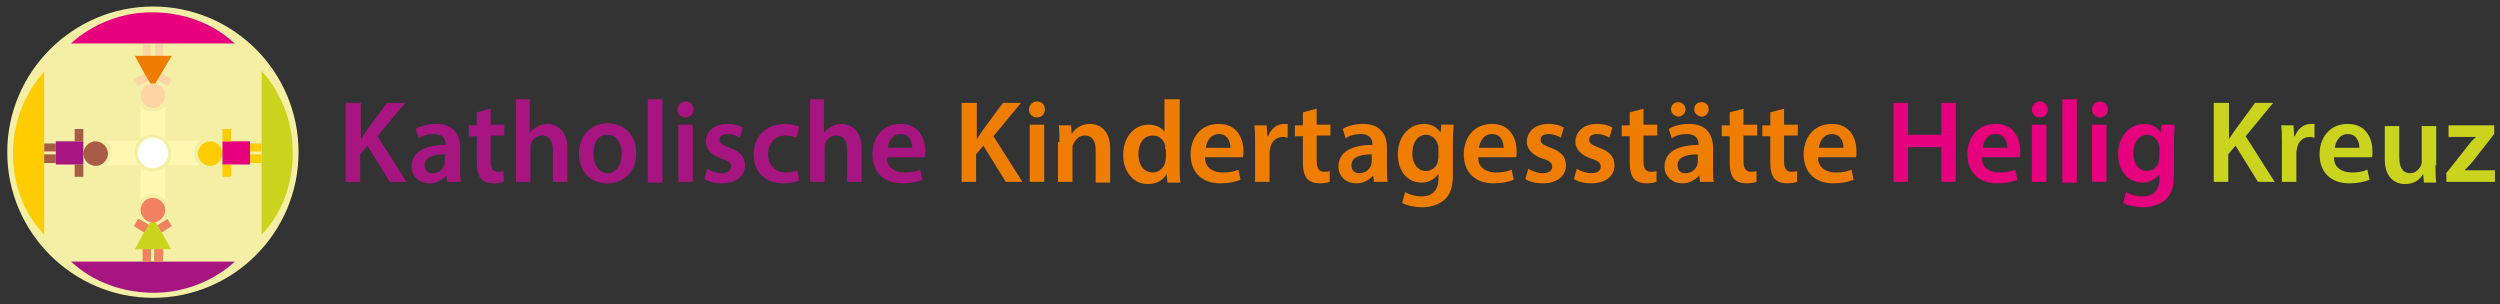 <?xml version="1.0" encoding="utf-8"?>
<!-- Generator: Adobe Illustrator 19.2.1, SVG Export Plug-In . SVG Version: 6.00 Build 0)  -->
<svg version="1.1" id="Ebene_1" xmlns="http://www.w3.org/2000/svg" xmlns:xlink="http://www.w3.org/1999/xlink" x="0px" y="0px"
	 viewBox="0 0 345 42" style="enable-background:new 0 0 345 42;" xml:space="preserve">
<rect x="0" y="0" width="345" height="42" fill="#333333" stroke="none"/>
<style type="text/css">
	.st0{fill:#A71680;}
	.st1{fill:#EF7D00;}
	.st2{fill:#E6007E;}
	.st3{fill:#CAD41E;}
	.st4{fill-rule:evenodd;clip-rule:evenodd;fill:#F5EFA6;}
	.st5{fill-rule:evenodd;clip-rule:evenodd;fill:#A71680;}
	.st6{fill-rule:evenodd;clip-rule:evenodd;fill:#E6007E;}
	.st7{fill-rule:evenodd;clip-rule:evenodd;fill:#FFCC00;}
	.st8{fill-rule:evenodd;clip-rule:evenodd;fill:#CAD41E;}
	.st9{fill-rule:evenodd;clip-rule:evenodd;fill:#FFFFFF;}
	.st10{fill-rule:evenodd;clip-rule:evenodd;fill:#D29460;}
	.st11{fill-rule:evenodd;clip-rule:evenodd;fill:#F08262;}
	.st12{fill-rule:evenodd;clip-rule:evenodd;fill:#FFF7B2;}
	.st13{fill-rule:evenodd;clip-rule:evenodd;fill:#FDD5A5;}
	.st14{fill-rule:evenodd;clip-rule:evenodd;fill:#A65C45;}
	.st15{fill-rule:evenodd;clip-rule:evenodd;fill:#EF7D00;}
	.st16{fill:none;}
</style>
<g>
	<g>
		<path class="st0" d="M47.8,14.2h2v5h0c0.3-0.4,0.5-0.8,0.8-1.2l2.8-3.8h2.5l-3.8,4.6l4,6.3h-2.3l-3.1-5l-1,1.2v3.8h-2V14.2z"/>
	</g>
	<g>
		<path class="st0" d="M61.7,25.1l-0.1-0.9h0c-0.5,0.6-1.3,1.1-2.3,1.1c-1.6,0-2.5-1.1-2.5-2.3c0-2,1.8-3,4.7-3v-0.1
			c0-0.5-0.2-1.4-1.6-1.4c-0.8,0-1.6,0.2-2.1,0.6l-0.4-1.3c0.6-0.4,1.6-0.7,2.8-0.7c2.5,0,3.3,1.6,3.3,3.3v2.8c0,0.7,0,1.4,0.1,1.9
			H61.7z M61.4,21.3c-1.4,0-2.8,0.3-2.8,1.5c0,0.8,0.5,1.1,1.1,1.1c0.8,0,1.4-0.5,1.6-1.1c0-0.1,0.1-0.3,0.1-0.4V21.3z"/>
	</g>
	<g>
		<path class="st0" d="M67.7,15v2.2h1.9v1.5h-1.9v3.5c0,1,0.3,1.5,1,1.5c0.3,0,0.6,0,0.8-0.1l0,1.5c-0.3,0.1-0.8,0.2-1.4,0.2
			c-0.7,0-1.3-0.2-1.7-0.6c-0.4-0.5-0.6-1.2-0.6-2.2v-3.7h-1.1v-1.5h1.1v-1.8L67.7,15z"/>
		<path class="st0" d="M71.1,13.7h2v4.7h0c0.2-0.4,0.6-0.7,1-0.9c0.4-0.2,0.9-0.4,1.4-0.4c1.3,0,2.8,0.9,2.8,3.4v4.6h-2v-4.4
			c0-1.1-0.4-2-1.5-2c-0.8,0-1.3,0.5-1.5,1.1c-0.1,0.2-0.1,0.4-0.1,0.6v4.7h-2V13.7z"/>
		<path class="st0" d="M87.8,21.1c0,2.9-2,4.2-4,4.2c-2.2,0-3.9-1.5-3.9-4.1c0-2.6,1.7-4.2,4.1-4.2C86.2,17.1,87.8,18.7,87.8,21.1z
			 M81.9,21.2c0,1.5,0.7,2.7,2,2.7c1.1,0,1.9-1.1,1.9-2.7c0-1.2-0.6-2.6-1.9-2.6C82.4,18.5,81.9,19.9,81.9,21.2z"/>
		<path class="st0" d="M89.4,13.7h2v11.5h-2V13.7z"/>
		<path class="st0" d="M95.7,15.1c0,0.6-0.4,1.1-1.1,1.1c-0.7,0-1.1-0.5-1.1-1.1c0-0.6,0.5-1.1,1.1-1.1C95.3,14,95.7,14.5,95.7,15.1
			z M93.6,25.1v-7.9h2v7.9H93.6z"/>
		<path class="st0" d="M97.6,23.3c0.5,0.3,1.3,0.6,2,0.6c0.9,0,1.3-0.4,1.3-0.9c0-0.5-0.3-0.8-1.3-1.1c-1.5-0.5-2.2-1.4-2.2-2.3
			c0-1.4,1.1-2.5,3-2.5c0.9,0,1.6,0.2,2.1,0.5l-0.4,1.4c-0.3-0.2-1-0.5-1.7-0.5c-0.7,0-1.1,0.3-1.1,0.8c0,0.5,0.4,0.7,1.4,1.1
			c1.4,0.5,2.1,1.2,2.1,2.4c0,1.4-1.1,2.5-3.2,2.5c-1,0-1.8-0.2-2.4-0.6L97.6,23.3z"/>
		<path class="st0" d="M110.3,24.9c-0.4,0.2-1.2,0.4-2.2,0.4c-2.5,0-4.1-1.6-4.1-4c0-2.4,1.6-4.2,4.4-4.2c0.7,0,1.5,0.2,1.9,0.4
			l-0.4,1.5c-0.3-0.1-0.8-0.3-1.5-0.3c-1.5,0-2.4,1.1-2.4,2.6c0,1.6,1.1,2.5,2.4,2.5c0.7,0,1.2-0.1,1.6-0.3L110.3,24.9z"/>
		<path class="st0" d="M111.7,13.7h2v4.7h0c0.2-0.4,0.6-0.7,1-0.9c0.4-0.2,0.9-0.4,1.4-0.4c1.3,0,2.8,0.9,2.8,3.4v4.6h-2v-4.4
			c0-1.1-0.4-2-1.5-2c-0.8,0-1.3,0.5-1.5,1.1c-0.1,0.2-0.1,0.4-0.1,0.6v4.7h-2V13.7z"/>
		<path class="st0" d="M122.4,21.8c0,1.4,1.2,2,2.4,2c0.9,0,1.6-0.1,2.2-0.4l0.3,1.4c-0.7,0.3-1.6,0.5-2.8,0.5c-2.6,0-4.1-1.6-4.1-4
			c0-2.2,1.3-4.2,3.9-4.2c2.6,0,3.4,2.1,3.4,3.8c0,0.4,0,0.7-0.1,0.8H122.4z M125.9,20.4c0-0.7-0.3-1.9-1.6-1.9
			c-1.2,0-1.7,1.1-1.8,1.9H125.9z"/>
	</g>
	<g>
		<path class="st1" d="M132.8,14.2h2v5h0c0.3-0.4,0.5-0.8,0.8-1.2l2.8-3.8h2.5l-3.8,4.6l4,6.3h-2.3l-3.1-5l-1,1.2v3.8h-2V14.2z"/>
		<path class="st1" d="M144.2,15.1c0,0.6-0.4,1.1-1.1,1.1c-0.7,0-1.1-0.5-1.1-1.1c0-0.6,0.5-1.1,1.1-1.1
			C143.8,14,144.2,14.5,144.2,15.1z M142.1,25.1v-7.9h2v7.9H142.1z"/>
		<path class="st1" d="M146.2,19.6c0-0.9,0-1.7-0.1-2.3h1.7l0.1,1.2h0c0.3-0.6,1.2-1.4,2.5-1.4c1.4,0,2.8,0.9,2.8,3.4v4.7h-2v-4.5
			c0-1.1-0.4-2-1.5-2c-0.8,0-1.3,0.6-1.6,1.2c-0.1,0.2-0.1,0.4-0.1,0.6v4.6h-2V19.6z"/>
		<path class="st1" d="M162.8,13.7v9.3c0,0.8,0,1.7,0.1,2.2h-1.8l-0.1-1.2h0c-0.5,0.9-1.4,1.4-2.6,1.4c-1.9,0-3.4-1.6-3.4-4
			c0-2.6,1.6-4.2,3.5-4.2c1.1,0,1.9,0.5,2.2,1h0v-4.5H162.8z M160.8,20.6c0-0.2,0-0.4,0-0.5c-0.2-0.8-0.8-1.4-1.7-1.4
			c-1.3,0-2,1.1-2,2.6c0,1.4,0.7,2.5,2,2.5c0.8,0,1.5-0.6,1.7-1.4c0-0.2,0.1-0.4,0.1-0.6V20.6z"/>
		<path class="st1" d="M166.3,21.8c0,1.4,1.2,2,2.4,2c0.9,0,1.6-0.1,2.2-0.4l0.3,1.4c-0.7,0.3-1.6,0.5-2.8,0.5c-2.6,0-4.1-1.6-4.1-4
			c0-2.2,1.3-4.2,3.9-4.2c2.6,0,3.4,2.1,3.4,3.8c0,0.4,0,0.7-0.1,0.8H166.3z M169.8,20.4c0-0.7-0.3-1.9-1.6-1.9
			c-1.2,0-1.7,1.1-1.8,1.9H169.8z"/>
		<path class="st1" d="M173.2,19.8c0-1.1,0-1.8-0.1-2.5h1.7l0.1,1.5h0.1c0.4-1.1,1.3-1.7,2.2-1.7c0.2,0,0.3,0,0.5,0V19
			c-0.2,0-0.3-0.1-0.6-0.1c-1,0-1.6,0.6-1.8,1.5c0,0.2-0.1,0.4-0.1,0.6v4.1h-2V19.8z"/>
	</g>
	<g>
		<path class="st1" d="M181.7,15v2.2h1.9v1.5h-1.9v3.5c0,1,0.3,1.5,1,1.5c0.3,0,0.6,0,0.8-0.1l0,1.5c-0.3,0.1-0.8,0.2-1.4,0.2
			c-0.7,0-1.3-0.2-1.7-0.6c-0.4-0.5-0.6-1.2-0.6-2.2v-3.7h-1.1v-1.5h1.1v-1.8L181.7,15z"/>
		<path class="st1" d="M189.6,25.1l-0.1-0.9h0c-0.5,0.6-1.3,1.1-2.3,1.1c-1.6,0-2.5-1.1-2.5-2.3c0-2,1.8-3,4.7-3v-0.1
			c0-0.5-0.2-1.4-1.6-1.4c-0.8,0-1.6,0.2-2.1,0.6l-0.4-1.3c0.6-0.4,1.6-0.7,2.8-0.7c2.5,0,3.3,1.6,3.3,3.3v2.8c0,0.7,0,1.4,0.1,1.9
			H189.6z M189.3,21.3c-1.4,0-2.8,0.3-2.8,1.5c0,0.8,0.5,1.1,1.1,1.1c0.8,0,1.4-0.5,1.6-1.1c0-0.1,0.1-0.3,0.1-0.4V21.3z"/>
		<path class="st1" d="M200.6,17.3c0,0.5-0.1,1.2-0.1,2.3V24c0,1.7-0.3,2.8-1.2,3.6c-0.8,0.7-2,1-3,1c-1,0-2.1-0.2-2.8-0.6l0.4-1.5
			c0.5,0.3,1.3,0.6,2.3,0.6c1.3,0,2.3-0.7,2.3-2.4v-0.7h0c-0.5,0.7-1.3,1.2-2.3,1.2c-2,0-3.3-1.6-3.3-3.9c0-2.6,1.7-4.2,3.6-4.2
			c1.2,0,1.9,0.6,2.3,1.2h0l0.1-1.1H200.6z M198.5,20.4c0-0.2,0-0.4-0.1-0.5c-0.2-0.7-0.8-1.3-1.6-1.3c-1.1,0-1.9,1-1.9,2.6
			c0,1.3,0.7,2.4,1.9,2.4c0.7,0,1.4-0.5,1.6-1.2c0-0.2,0.1-0.5,0.1-0.7V20.4z"/>
		<path class="st1" d="M204,21.8c0,1.4,1.2,2,2.4,2c0.9,0,1.6-0.1,2.2-0.4l0.3,1.4c-0.7,0.3-1.6,0.5-2.8,0.5c-2.6,0-4.1-1.6-4.1-4
			c0-2.2,1.3-4.2,3.9-4.2c2.6,0,3.4,2.1,3.4,3.8c0,0.4,0,0.7-0.1,0.8H204z M207.5,20.4c0-0.7-0.3-1.9-1.6-1.9
			c-1.2,0-1.7,1.1-1.8,1.9H207.5z"/>
		<path class="st1" d="M210.9,23.3c0.5,0.3,1.3,0.6,2,0.6c0.9,0,1.3-0.4,1.3-0.9c0-0.5-0.3-0.8-1.3-1.1c-1.5-0.5-2.2-1.4-2.2-2.3
			c0-1.4,1.1-2.5,3-2.5c0.9,0,1.6,0.2,2.1,0.5l-0.4,1.4c-0.3-0.2-1-0.5-1.7-0.5c-0.7,0-1.1,0.3-1.1,0.8c0,0.5,0.4,0.7,1.4,1.1
			c1.4,0.5,2.1,1.2,2.1,2.4c0,1.4-1.1,2.5-3.2,2.5c-1,0-1.8-0.2-2.4-0.6L210.9,23.3z"/>
		<path class="st1" d="M217.6,23.3c0.5,0.3,1.3,0.6,2,0.6c0.9,0,1.3-0.4,1.3-0.9c0-0.5-0.3-0.8-1.3-1.1c-1.5-0.5-2.2-1.4-2.2-2.3
			c0-1.4,1.1-2.5,3-2.5c0.9,0,1.6,0.2,2.1,0.5l-0.4,1.4c-0.3-0.2-1-0.5-1.7-0.5c-0.7,0-1.1,0.3-1.1,0.8c0,0.5,0.4,0.7,1.4,1.1
			c1.4,0.5,2.1,1.2,2.1,2.4c0,1.4-1.1,2.5-3.2,2.5c-1,0-1.8-0.2-2.4-0.6L217.6,23.3z"/>
		<path class="st1" d="M226.8,15v2.2h1.9v1.5h-1.9v3.5c0,1,0.3,1.5,1,1.5c0.3,0,0.6,0,0.8-0.1l0,1.5c-0.3,0.1-0.8,0.2-1.4,0.2
			c-0.7,0-1.3-0.2-1.7-0.6c-0.4-0.5-0.6-1.2-0.6-2.2v-3.7h-1.1v-1.5h1.1v-1.8L226.8,15z"/>
		<path class="st1" d="M234.6,25.1l-0.1-0.9h0c-0.5,0.6-1.3,1.1-2.3,1.1c-1.6,0-2.5-1.1-2.5-2.3c0-2,1.8-3,4.7-3v-0.1
			c0-0.5-0.2-1.4-1.6-1.4c-0.8,0-1.6,0.2-2.1,0.6l-0.4-1.3c0.6-0.4,1.6-0.7,2.8-0.7c2.5,0,3.3,1.6,3.3,3.3v2.8c0,0.7,0,1.4,0.1,1.9
			H234.6z M230.6,15.1c0-0.6,0.4-1,1-1c0.5,0,1,0.4,1,1c0,0.5-0.4,1-1,1C231,16,230.6,15.6,230.6,15.1z M234.3,21.3
			c-1.4,0-2.8,0.3-2.8,1.5c0,0.8,0.5,1.1,1.1,1.1c0.8,0,1.4-0.5,1.6-1.1c0-0.1,0.1-0.3,0.1-0.4V21.3z M233.8,15.1c0-0.6,0.4-1,1-1
			c0.6,0,1,0.4,1,1c0,0.5-0.4,1-1,1C234.2,16,233.8,15.6,233.8,15.1z"/>
	</g>
	<g>
		<path class="st1" d="M240.6,15v2.2h1.9v1.5h-1.9v3.5c0,1,0.3,1.5,1,1.5c0.3,0,0.6,0,0.8-0.1l0,1.5c-0.3,0.1-0.8,0.2-1.4,0.2
			c-0.7,0-1.3-0.2-1.7-0.6c-0.4-0.5-0.6-1.2-0.6-2.2v-3.7h-1.1v-1.5h1.1v-1.8L240.6,15z"/>
		<path class="st1" d="M246.2,15v2.2h1.9v1.5h-1.9v3.5c0,1,0.3,1.5,1,1.5c0.3,0,0.6,0,0.8-0.1l0,1.5c-0.3,0.1-0.8,0.2-1.4,0.2
			c-0.7,0-1.3-0.2-1.7-0.6c-0.4-0.5-0.6-1.2-0.6-2.2v-3.7h-1.1v-1.5h1.1v-1.8L246.2,15z"/>
	</g>
	<g>
		<path class="st1" d="M250.9,21.8c0,1.4,1.2,2,2.4,2c0.9,0,1.6-0.1,2.2-0.4l0.3,1.4c-0.7,0.3-1.6,0.5-2.8,0.5c-2.6,0-4.1-1.6-4.1-4
			c0-2.2,1.3-4.2,3.9-4.2c2.6,0,3.4,2.1,3.4,3.8c0,0.4,0,0.7-0.1,0.8H250.9z M254.4,20.4c0-0.7-0.3-1.9-1.6-1.9
			c-1.2,0-1.7,1.1-1.8,1.9H254.4z"/>
	</g>
	<g>
		<path class="st2" d="M263.3,14.2v4.4h4.6v-4.4h2v10.9h-2v-4.8h-4.6v4.8h-2V14.2H263.3z"/>
		<path class="st2" d="M273.5,21.8c0,1.4,1.2,2,2.4,2c0.9,0,1.6-0.1,2.2-0.4l0.3,1.4c-0.7,0.3-1.6,0.5-2.8,0.5c-2.6,0-4.1-1.6-4.1-4
			c0-2.2,1.3-4.2,3.9-4.2c2.6,0,3.4,2.1,3.4,3.8c0,0.4,0,0.7-0.1,0.8H273.5z M277,20.4c0-0.7-0.3-1.9-1.6-1.9
			c-1.2,0-1.7,1.1-1.8,1.9H277z"/>
		<path class="st2" d="M282.6,15.1c0,0.6-0.4,1.1-1.1,1.1c-0.7,0-1.1-0.5-1.1-1.1c0-0.6,0.5-1.1,1.1-1.1
			C282.1,14,282.6,14.5,282.6,15.1z M280.4,25.1v-7.9h2v7.9H280.4z"/>
		<path class="st2" d="M284.6,13.7h2v11.5h-2V13.7z"/>
		<path class="st2" d="M290.9,15.1c0,0.6-0.4,1.1-1.1,1.1c-0.7,0-1.1-0.5-1.1-1.1c0-0.6,0.5-1.1,1.1-1.1
			C290.4,14,290.9,14.5,290.9,15.1z M288.7,25.1v-7.9h2v7.9H288.7z"/>
		<path class="st2" d="M300.1,17.3c0,0.5-0.1,1.2-0.1,2.3V24c0,1.7-0.3,2.8-1.2,3.6c-0.8,0.7-2,1-3,1c-1,0-2.1-0.2-2.8-0.6l0.4-1.5
			c0.5,0.3,1.3,0.6,2.3,0.6c1.3,0,2.3-0.7,2.3-2.4v-0.7h0c-0.5,0.7-1.3,1.2-2.3,1.2c-2,0-3.4-1.6-3.4-3.9c0-2.6,1.7-4.2,3.6-4.2
			c1.2,0,1.9,0.6,2.3,1.2h0l0.1-1.1H300.1z M298,20.4c0-0.2,0-0.4-0.1-0.5c-0.2-0.7-0.8-1.3-1.6-1.3c-1.1,0-1.9,1-1.9,2.6
			c0,1.3,0.7,2.4,1.9,2.4c0.7,0,1.4-0.5,1.6-1.2c0-0.2,0.1-0.5,0.1-0.7V20.4z"/>
	</g>
	<g>
		<path class="st3" d="M305.6,14.2h2v5h0c0.3-0.4,0.5-0.8,0.8-1.2l2.8-3.8h2.5l-3.8,4.6l4,6.3h-2.3l-3.1-5l-1,1.2v3.8h-2V14.2z"/>
		<path class="st3" d="M314.9,19.8c0-1.1,0-1.8-0.1-2.5h1.7l0.1,1.5h0.1c0.4-1.1,1.3-1.7,2.2-1.7c0.2,0,0.3,0,0.5,0V19
			c-0.2,0-0.3-0.1-0.6-0.1c-1,0-1.6,0.6-1.8,1.5c0,0.2-0.1,0.4-0.1,0.6v4.1h-2V19.8z"/>
		<path class="st3" d="M322.1,21.8c0,1.4,1.2,2,2.4,2c0.9,0,1.6-0.1,2.2-0.4l0.3,1.4c-0.7,0.3-1.6,0.5-2.8,0.5c-2.6,0-4.1-1.6-4.1-4
			c0-2.2,1.3-4.2,3.9-4.2c2.6,0,3.4,2.1,3.4,3.8c0,0.4,0,0.7-0.1,0.8H322.1z M325.6,20.4c0-0.7-0.3-1.9-1.6-1.9
			c-1.2,0-1.7,1.1-1.8,1.9H325.6z"/>
		<path class="st3" d="M336.1,22.8c0,0.9,0,1.7,0.1,2.4h-1.7l-0.1-1.2h0c-0.3,0.6-1.1,1.4-2.5,1.4c-1.4,0-2.8-0.9-2.8-3.4v-4.6h2
			v4.3c0,1.3,0.4,2.2,1.5,2.2c0.8,0,1.3-0.6,1.5-1.1c0.1-0.2,0.1-0.4,0.1-0.6v-4.8h2V22.8z"/>
		<path class="st3" d="M337.5,24l3-3.8c0.4-0.5,0.7-0.9,1.2-1.3v0h-3.8v-1.6h6.3v1.2l-2.9,3.7c-0.4,0.5-0.8,0.9-1.2,1.3v0h4.2v1.6
			h-6.7V24z"/>
	</g>
</g>
<g>
	<path class="st4" d="M21.1,0.9c11.1,0,20.1,9,20.1,20.1c0,11.1-9,20.1-20.1,20.1C10.1,41.1,1,32.1,1,21C1,9.9,10.1,0.9,21.1,0.9"/>
	<path class="st5" d="M9.8,36.1h22.6c0,0-4.3,4.4-11.4,4.3C13.9,40.3,10.2,36.4,9.8,36.1"/>
	<path class="st6" d="M32.4,6H9.8c0,0,4.3-4.4,11.4-4.3C28.3,1.8,32,5.7,32.4,6"/>
	<path class="st7" d="M6.1,32.4V9.9c0,0-4.4,4.3-4.3,11.4C1.8,28.3,5.8,32,6.1,32.4"/>
	<path class="st8" d="M36.1,32.4V9.8c0,0,4.4,4.3,4.3,11.4C40.4,28.3,36.4,32,36.1,32.4"/>
	<path class="st9" d="M21.1,19c1.2,0,2.1,1,2.1,2.1c0,1.2-1,2.1-2.1,2.1c-1.2,0-2.1-1-2.1-2.1C19,20,19.9,19,21.1,19"/>
	<polyline class="st10" points="19.7,34.4 20.8,34.4 20.8,36.1 19.7,36.1 	"/>
	<polyline class="st10" points="21.3,34.4 22.5,34.4 22.5,36.1 21.3,36.1 	"/>
	<polyline class="st11" points="23.1,30.2 23.7,31.2 22.3,32.1 21.7,31.1 	"/>
	<polyline class="st10" points="20,32.1 20.6,31.1 19.1,30.2 18.5,31.2 	"/>
	<path class="st12" d="M19.4,23.1v4.5c0,0,0.6-0.9,1.7-0.8c1.1,0,1.7,0.8,1.7,0.8c0,0.1,0-4.6,0-4.6s-0.7,0.7-1.7,0.6
		C20.1,23.7,19.4,23.1,19.4,23.1"/>
	<path class="st12" d="M23.1,22.8h4.5c0,0-0.9-0.6-0.8-1.7c0-1.1,0.8-1.7,0.8-1.7c0.1,0-4.6,0-4.6,0s0.7,0.7,0.6,1.7
		C23.7,22.2,23.1,22.8,23.1,22.8"/>
	<path class="st12" d="M19.1,22.8h-4.5c0,0,0.9-0.6,0.8-1.7c0-1.1-0.8-1.7-0.8-1.7c-0.1,0,4.6,0,4.6,0s-0.7,0.7-0.6,1.7
		C18.6,22.1,19.1,22.8,19.1,22.8"/>
	<path class="st12" d="M19.4,19.1v-4.5c0,0,0.6,0.9,1.7,0.8c1.1,0,1.7-0.8,1.7-0.8c0-0.1,0,4.6,0,4.6s-0.7-0.7-1.7-0.6
		C20.1,18.6,19.4,19.1,19.4,19.1"/>
	<polyline class="st8" points="21.1,30.1 22.4,32.2 23.6,34.4 21.1,34.4 18.6,34.4 19.8,32.2 	"/>
	<polyline class="st11" points="19.7,34.4 20.8,34.4 20.8,36.1 19.7,36.1 	"/>
	<polyline class="st11" points="21.3,34.4 22.5,34.4 22.5,36.1 21.3,36.1 	"/>
	<polyline class="st11" points="19.9,32.1 20.5,31 19.1,30.2 18.5,31.2 	"/>
	<path class="st11" d="M21.1,27.3c0.9,0,1.7,0.8,1.7,1.7c0,0.9-0.8,1.7-1.7,1.7c-0.9,0-1.7-0.8-1.7-1.7C19.4,28,20.2,27.3,21.1,27.3
		"/>
	<polyline class="st13" points="23.2,11.9 23.7,10.9 22.3,10.1 21.7,11.1 	"/>
	<polyline class="st13" points="19.7,7.7 20.8,7.7 20.8,6.1 19.7,6.1 	"/>
	<polyline class="st13" points="21.4,7.7 22.5,7.7 22.5,6.1 21.4,6.1 	"/>
	<polyline class="st13" points="20,10.1 20.6,11.1 19.1,11.9 18.5,10.9 	"/>
	<polyline class="st14" points="7.7,22.5 7.7,21.3 6.1,21.3 6.1,22.5 	"/>
	<polyline class="st14" points="7.7,20.9 7.7,19.8 6.1,19.8 6.1,20.9 	"/>
	<polyline class="st14" points="10.3,22.7 11.5,22.7 11.5,24.4 10.3,24.4 	"/>
	<path class="st14" d="M14.9,21.2c0-0.9-0.8-1.7-1.7-1.7c-0.9,0-1.7,0.8-1.7,1.7c0,0.9,0.8,1.7,1.7,1.7
		C14.1,22.9,14.9,22.1,14.9,21.2"/>
	<polyline class="st5" points="7.7,19.5 11.5,19.5 11.5,22.7 7.7,22.7 	"/>
	<polyline class="st7" points="34.5,22.5 34.5,21.3 36.1,21.3 36.1,22.5 	"/>
	<polyline class="st7" points="34.5,20.9 34.5,19.8 36.1,19.8 36.1,20.9 	"/>
	<polyline class="st7" points="31.9,22.7 30.7,22.7 30.7,24.4 31.9,24.4 	"/>
	<path class="st7" d="M27.3,21.2c0-0.9,0.8-1.7,1.7-1.7c0.9,0,1.7,0.8,1.7,1.7c0,0.9-0.8,1.7-1.7,1.7C28.1,22.9,27.3,22.1,27.3,21.2
		"/>
	<polyline class="st6" points="34.5,19.5 30.7,19.5 30.7,22.7 34.5,22.7 	"/>
	<polyline class="st7" points="31.9,17.8 30.7,17.8 30.7,19.5 31.9,19.5 	"/>
	<polyline class="st14" points="10.3,17.8 11.5,17.8 11.5,19.5 10.3,19.5 	"/>
	<polyline class="st15" points="21.1,12.1 22.4,9.9 23.7,7.7 21.1,7.7 18.6,7.7 19.8,9.9 	"/>
	<path class="st13" d="M21.1,14.9c0.9,0,1.7-0.8,1.7-1.7c0-0.9-0.8-1.7-1.7-1.7c-0.9,0-1.7,0.8-1.7,1.7
		C19.4,14.1,20.2,14.9,21.1,14.9"/>
</g>
<rect class="st16" width="345" height="42"/>
</svg>
